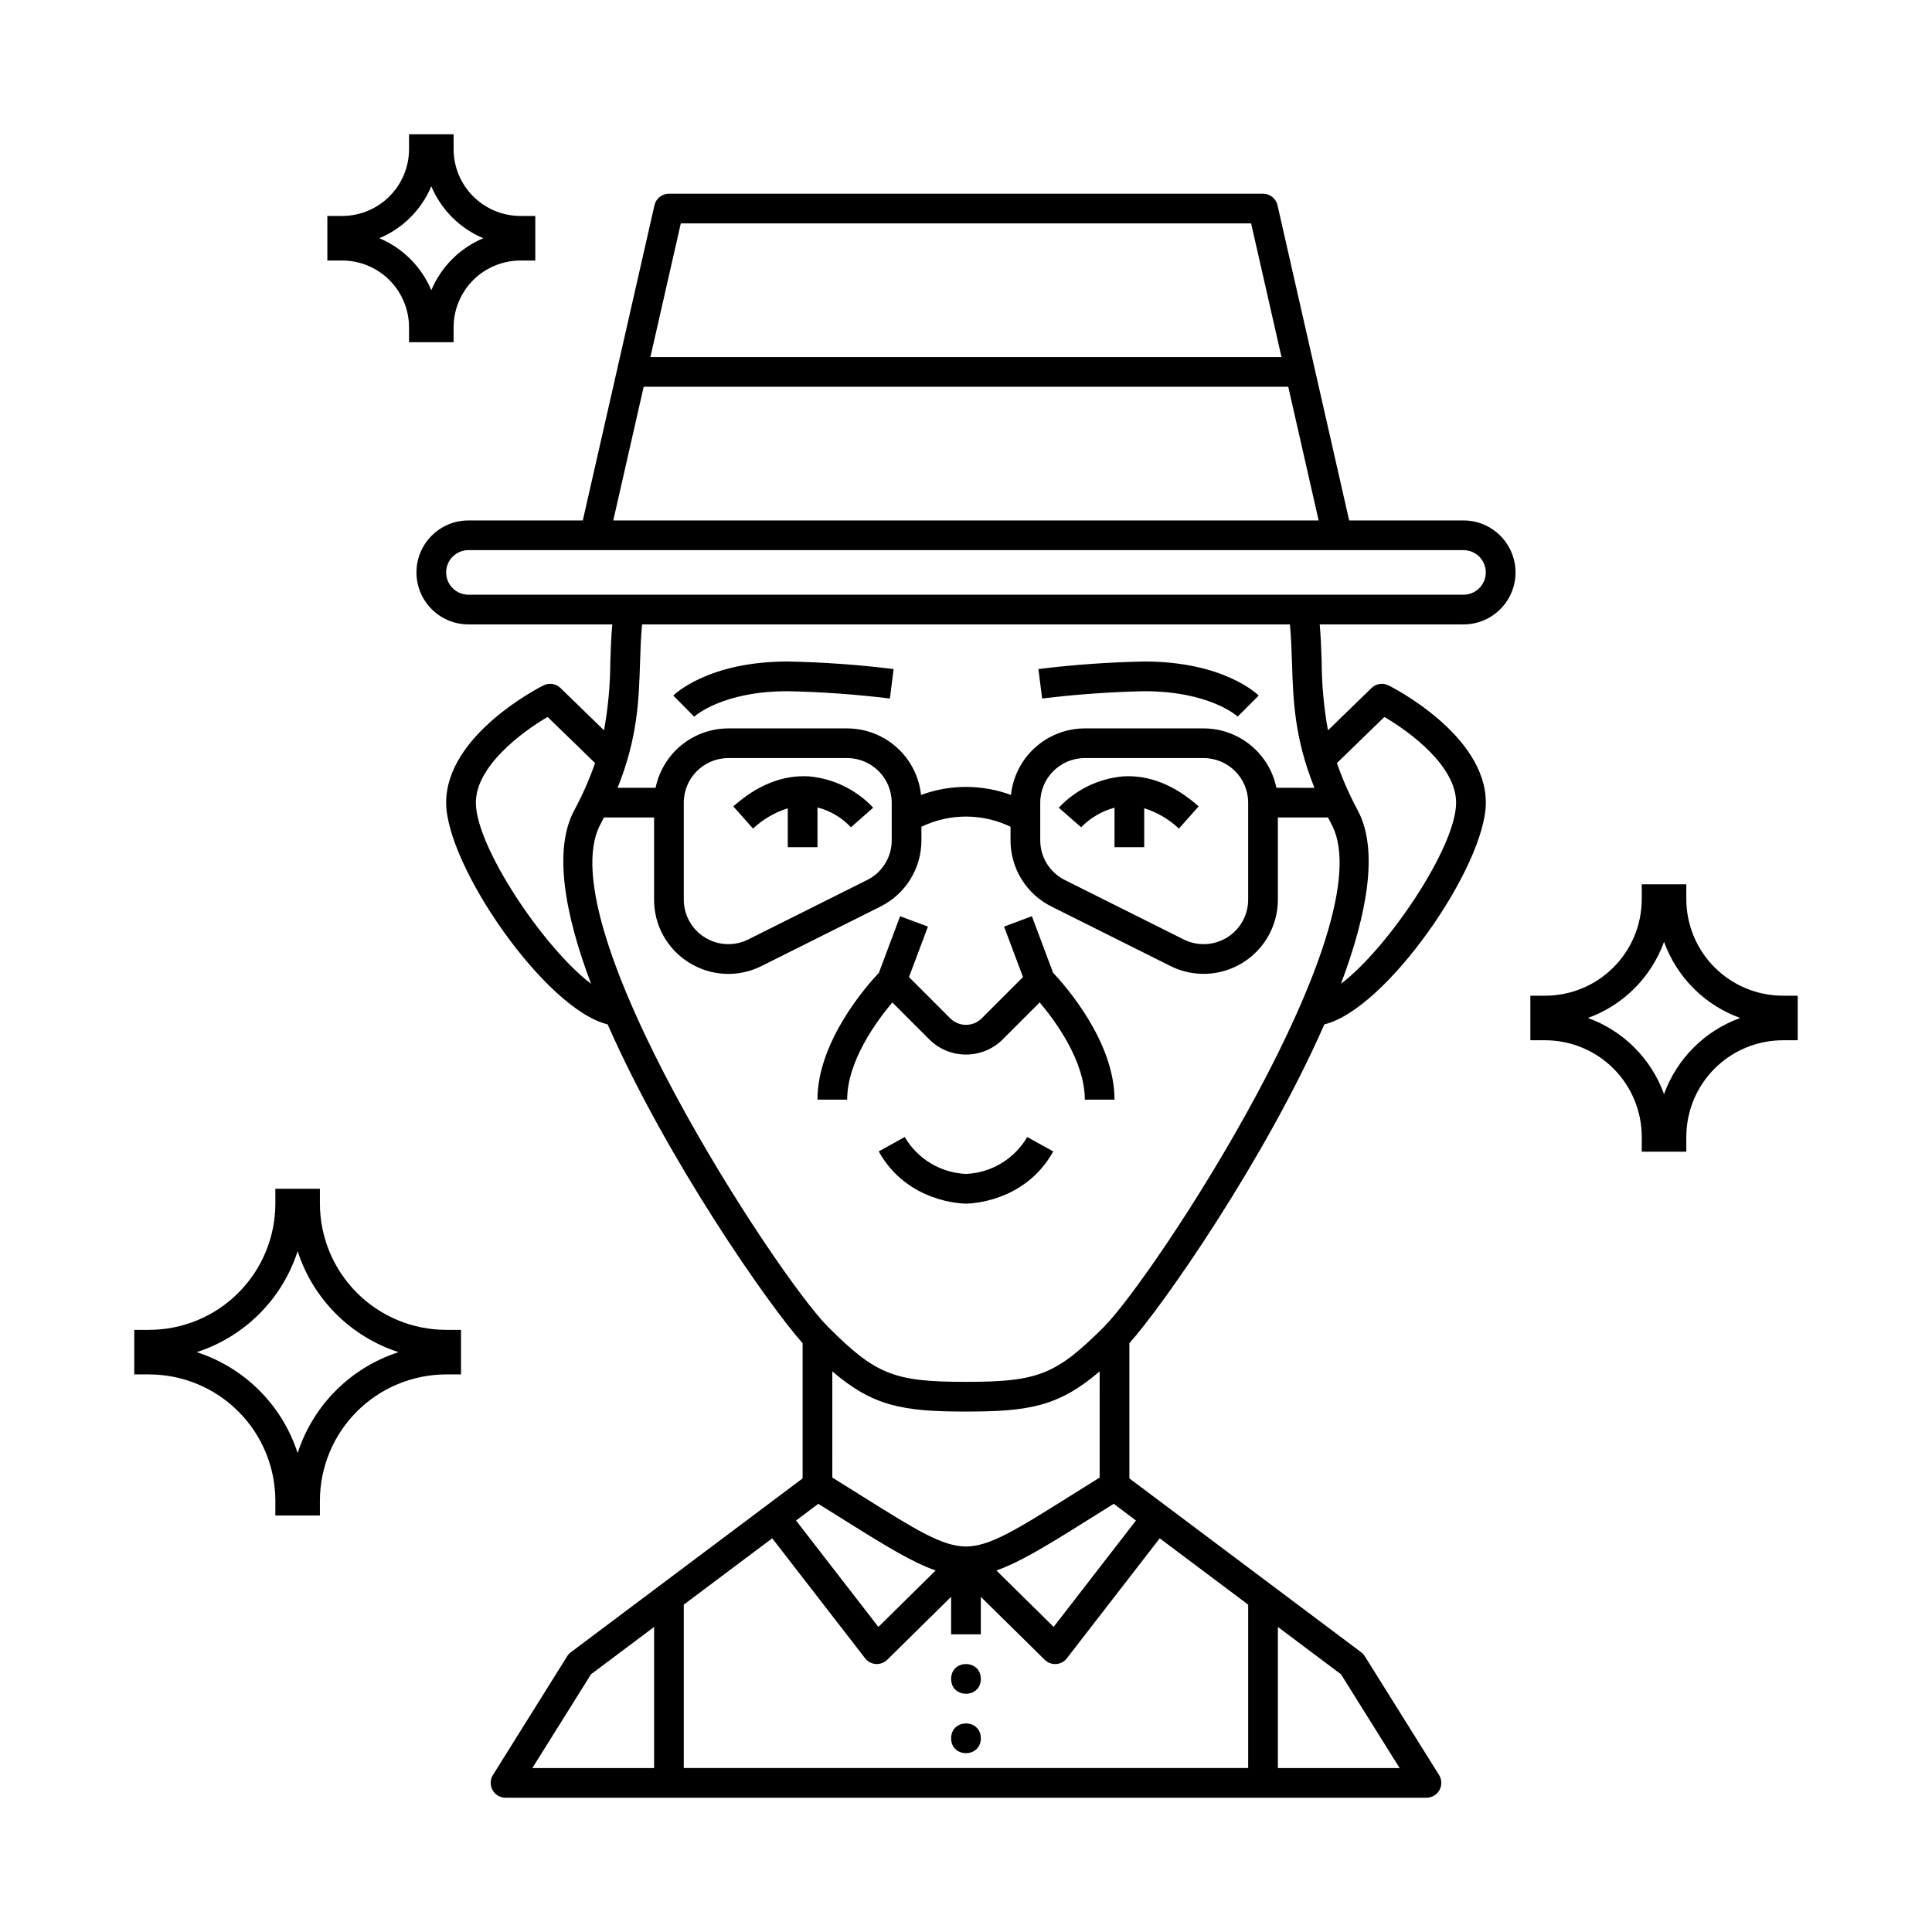 <?xml version="1.0" encoding="UTF-8"?>
<!-- Uploaded to: ICON Repo, www.svgrepo.com, Generator: ICON Repo Mixer Tools -->
<svg fill="#000000" width="800px" height="800px" version="1.1" viewBox="144 144 512 512" xmlns="http://www.w3.org/2000/svg">
 <g>
  <path d="m368.51 435.42c0-10.195 7.766-20.781 11.965-25.766l9.785 9.785h-0.004c5.383 5.371 14.102 5.371 19.484 0l9.789-9.789c4.195 4.969 11.957 15.535 11.957 25.77h7.871c0-15.559-13.258-30.438-16.277-33.629l-5.621-14.988-7.371 2.754 5.016 13.371-10.93 10.934-0.004 0.004c-2.305 2.305-6.043 2.305-8.348 0l-10.93-10.934 5.016-13.371-7.371-2.754-5.621 14.988c-3.019 3.188-16.281 18.07-16.281 33.625z"/>
  <path d="m352.77 358.21v10.301h7.871v-10.523c3.398 0.863 6.473 2.691 8.859 5.258l5.902-5.199c-4.457-4.754-10.508-7.707-17-8.297-6.898-0.426-13.645 2.242-20.074 7.949l5.231 5.883c2.625-2.465 5.773-4.305 9.211-5.371z"/>
  <path d="m439.36 358.04v10.473h7.871v-10.32c3.43 1.082 6.574 2.922 9.191 5.391l5.231-5.883c-6.418-5.707-13.156-8.375-20.074-7.949h0.004c-6.492 0.59-12.543 3.543-17 8.297l5.922 5.184c2.438-2.488 5.496-4.277 8.855-5.191z"/>
  <path d="m400.02 455.1c-6.734-0.277-12.863-3.965-16.262-9.785l-6.887 3.824c7.602 13.676 22.496 13.836 23.129 13.836 0.629 0 15.527-0.156 23.121-13.832l-6.887-3.824h-0.004c-3.391 5.805-9.496 9.488-16.211 9.781z"/>
  <path d="m403.93 588.93c0 5.25-7.871 5.25-7.871 0 0-5.246 7.871-5.246 7.871 0"/>
  <path d="m403.93 604.67c0 5.246-7.871 5.246-7.871 0 0-5.25 7.871-5.25 7.871 0"/>
  <path d="m545.63 295.7c-0.012-7.606-6.172-13.77-13.777-13.777h-30.309l-18.992-83.527c-0.406-1.793-2-3.062-3.836-3.066h-157.44c-1.836 0.004-3.43 1.273-3.836 3.066l-18.992 83.527h-30.309c-7.606 0-13.773 6.168-13.773 13.777 0 7.606 6.168 13.773 13.773 13.773h38.117c-0.297 3.422-0.414 6.731-0.516 9.949v0.004c-0.027 6.074-0.586 12.141-1.668 18.121l-11.543-11.219c-1.199-1.164-3.008-1.445-4.504-0.695-1.051 0.527-25.789 13.105-25.789 31.074 0 16.746 26.344 54.832 42.793 58.762 15.742 35.832 42.734 74.531 51.672 84.488v35.836l-39.359 29.523-22.043 16.531c-0.391 0.289-0.727 0.648-0.984 1.062l-19.68 31.488c-0.758 1.215-0.797 2.742-0.102 3.996 0.695 1.254 2.016 2.027 3.445 2.023h244.04c1.43 0.004 2.754-0.77 3.449-2.023 0.695-1.254 0.656-2.781-0.105-3.996l-19.68-31.488c-0.258-0.414-0.594-0.773-0.984-1.062l-22.039-16.531-39.359-29.52-0.004-35.84c8.938-9.957 35.93-48.656 51.672-84.488 16.449-3.938 42.793-42.016 42.793-58.762 0-17.969-24.738-30.547-25.789-31.074-1.496-0.746-3.305-0.469-4.504 0.699l-11.543 11.219v-0.004c-1.082-5.981-1.641-12.043-1.668-18.121-0.102-3.223-0.219-6.527-0.516-9.949h38.117c7.606-0.008 13.77-6.172 13.777-13.777zm-221.21-92.496h151.14l8.051 35.426-167.25-0.004zm-9.84 43.297 170.82-0.004 8.051 35.426h-186.93zm-52.348 49.199c0-3.262 2.644-5.906 5.902-5.906h263.71c3.262 0 5.902 2.644 5.902 5.906 0 3.258-2.641 5.902-5.902 5.902h-263.71c-3.258 0-5.902-2.644-5.902-5.902zm64.438 103.44c5.793 3.609 13.051 3.934 19.148 0.863l31.488-15.742v-0.004c3.277-1.625 6.031-4.133 7.953-7.246 1.926-3.109 2.938-6.699 2.926-10.355v-3.559c7.461-3.594 16.152-3.594 23.613 0v3.559c-0.012 3.656 1.004 7.246 2.926 10.355 1.922 3.113 4.676 5.621 7.953 7.246l31.488 15.742v0.004c6.102 3.051 13.348 2.723 19.148-0.863 5.801-3.586 9.336-9.918 9.336-16.738v-21.762h13.289c0.316 0.617 0.613 1.223 0.949 1.852 14.199 26.621-47.02 119.82-60.316 133.12-12.684 12.684-17.469 14.594-36.578 14.594s-23.895-1.91-36.578-14.59c-13.301-13.301-74.516-106.5-60.316-133.12 0.336-0.629 0.637-1.234 0.949-1.852l13.289-0.004v21.762c-0.027 6.824 3.512 13.168 9.332 16.738zm-1.461-16.738v-25.695c0.008-6.519 5.289-11.801 11.809-11.809h31.488c6.516 0.008 11.801 5.289 11.809 11.809v9.949c0.016 4.477-2.516 8.574-6.527 10.562l-31.488 15.742c-3.66 1.832-8.008 1.637-11.488-0.516-3.484-2.152-5.602-5.953-5.602-10.043zm94.465-15.742v-9.953c0.008-6.519 5.289-11.801 11.809-11.809h31.488c6.516 0.008 11.797 5.289 11.805 11.809v25.695c0 4.09-2.117 7.891-5.598 10.043-3.484 2.152-7.832 2.348-11.492 0.516l-31.488-15.742c-4.008-1.988-6.539-6.086-6.523-10.562zm15.742 168.91c-2.875 1.781-5.531 3.438-7.965 4.973-14.117 8.855-21.203 13.293-27.457 13.293-6.258 0-13.34-4.445-27.457-13.293-2.438-1.527-5.094-3.184-7.965-4.973l-0.004-28.133c10.824 9.215 18.527 10.641 35.426 10.641 16.895 0 24.602-1.426 35.426-10.641zm-31.488 41.547v-9.938l16.926 16.676v0.004c0.734 0.723 1.723 1.129 2.754 1.133h0.266c1.121-0.078 2.16-0.629 2.848-1.52l24.617-31.801 23.438 17.574v43.297h-149.57v-43.297l23.441-17.582 24.617 31.801h-0.004c0.691 0.891 1.727 1.441 2.848 1.52h0.266c1.031-0.004 2.019-0.41 2.754-1.133l16.926-16.676v9.941zm-133.82-220.41c0-9.617 12.09-18.668 19.016-22.707l12.578 12.219v-0.004c-1.508 4.332-3.363 8.535-5.543 12.574-5.531 10.371-2.559 27.277 4.473 45.914-12.352-9.301-30.523-36.211-30.523-47.996zm90.742 185.82c2.699 1.676 5.203 3.238 7.512 4.691 10.453 6.555 17.555 10.875 23.59 12.973l-15.172 14.957-21.828-28.195zm-60.238 45.18 16.73-12.547v37.391h-32.262zm198.77 0 15.531 24.844h-32.258v-37.391zm-54.344-40.754-21.816 28.191-15.172-14.957c6.035-2.098 13.137-6.414 23.59-12.973 2.309-1.441 4.812-3.008 7.512-4.691zm65.828-212.95c6.934 4.027 19.02 13.066 19.02 22.711 0 11.785-18.172 38.695-30.52 47.996 7.023-18.637 10-35.543 4.469-45.914h0.004c-2.184-4.039-4.035-8.242-5.547-12.574zm-24.473-14.32c0.309 9.809 0.629 19.895 5.945 33.098l-10.078-0.004c-0.914-4.441-3.332-8.434-6.844-11.301-3.512-2.867-7.906-4.438-12.441-4.441h-31.488c-4.863 0.004-9.555 1.809-13.168 5.066-3.613 3.254-5.894 7.731-6.406 12.566-7.688-2.836-16.141-2.836-23.828 0-0.512-4.836-2.797-9.312-6.41-12.566-3.613-3.258-8.301-5.062-13.164-5.066h-31.488c-4.535 0.004-8.93 1.574-12.445 4.441-3.512 2.867-5.93 6.859-6.844 11.301h-10.066c5.312-13.203 5.633-23.285 5.945-33.098 0.109-3.469 0.215-6.789 0.543-10.199h171.69c0.32 3.41 0.43 6.734 0.547 10.203z"/>
  <path d="m327.97 333.93c0.066-0.059 7.281-6.75 24.797-6.75 9.051 0.188 18.082 0.836 27.066 1.934l0.984-7.812-0.004 0.004c-9.309-1.148-18.668-1.816-28.047-2-21.066 0-29.969 8.66-30.336 9.023z"/>
  <path d="m447.23 327.18c17.516 0 24.73 6.691 24.77 6.719l5.566-5.566c-0.367-0.367-9.27-9.027-30.336-9.027-9.375 0.184-18.734 0.852-28.039 2l0.984 7.812c8.98-1.102 18.008-1.746 27.055-1.938z"/>
  <path d="m264.21 234.69h-11.809v-3.938c-0.004-4.695-1.875-9.199-5.195-12.52-3.32-3.32-7.82-5.188-12.516-5.191h-3.938v-11.809h3.938c4.695-0.004 9.195-1.875 12.516-5.195 3.32-3.32 5.191-7.82 5.195-12.516v-3.938h11.809v3.938c0.004 4.695 1.871 9.195 5.191 12.516 3.32 3.32 7.824 5.191 12.52 5.195h3.938v11.809h-3.938c-4.695 0.004-9.199 1.871-12.52 5.191-3.32 3.32-5.188 7.824-5.191 12.52zm-19.68-27.555c6.219 2.609 11.164 7.559 13.773 13.777 2.609-6.219 7.559-11.168 13.777-13.777-6.219-2.609-11.168-7.555-13.777-13.773-2.609 6.219-7.555 11.164-13.773 13.773z"/>
  <path d="m228.78 545.63h-11.809v-3.938c-0.008-8.871-3.535-17.375-9.809-23.645-6.273-6.273-14.777-9.801-23.645-9.812h-3.938v-11.809h3.938c8.867-0.008 17.371-3.535 23.645-9.809 6.273-6.273 9.801-14.777 9.809-23.645v-3.938h11.809v3.938c0.012 8.867 3.539 17.371 9.812 23.645 6.269 6.273 14.773 9.801 23.645 9.809h3.938v11.809h-3.938c-8.871 0.012-17.375 3.539-23.645 9.812-6.273 6.269-9.801 14.773-9.812 23.645zm-32.652-43.297c12.695 4.102 22.648 14.051 26.75 26.746 4.102-12.695 14.051-22.645 26.746-26.746-12.695-4.102-22.645-14.055-26.746-26.75-4.102 12.695-14.055 22.648-26.75 26.75z"/>
  <path d="m590.89 449.2h-11.809v-3.938c-0.008-6.781-2.703-13.285-7.5-18.082-4.797-4.797-11.301-7.492-18.082-7.5h-3.938v-11.809h3.938c6.781-0.008 13.285-2.707 18.082-7.504 4.797-4.797 7.492-11.297 7.5-18.082v-3.938h11.809v3.938c0.008 6.785 2.707 13.285 7.504 18.082 4.797 4.797 11.297 7.496 18.082 7.504h3.938v11.809h-3.938c-6.785 0.008-13.285 2.703-18.082 7.5-4.797 4.797-7.496 11.301-7.504 18.082zm-26.078-35.426c9.387 3.398 16.777 10.789 20.176 20.176 3.398-9.387 10.789-16.777 20.176-20.176-9.387-3.394-16.781-10.789-20.176-20.176-3.398 9.387-10.789 16.781-20.176 20.176z"/>
 </g>
</svg>